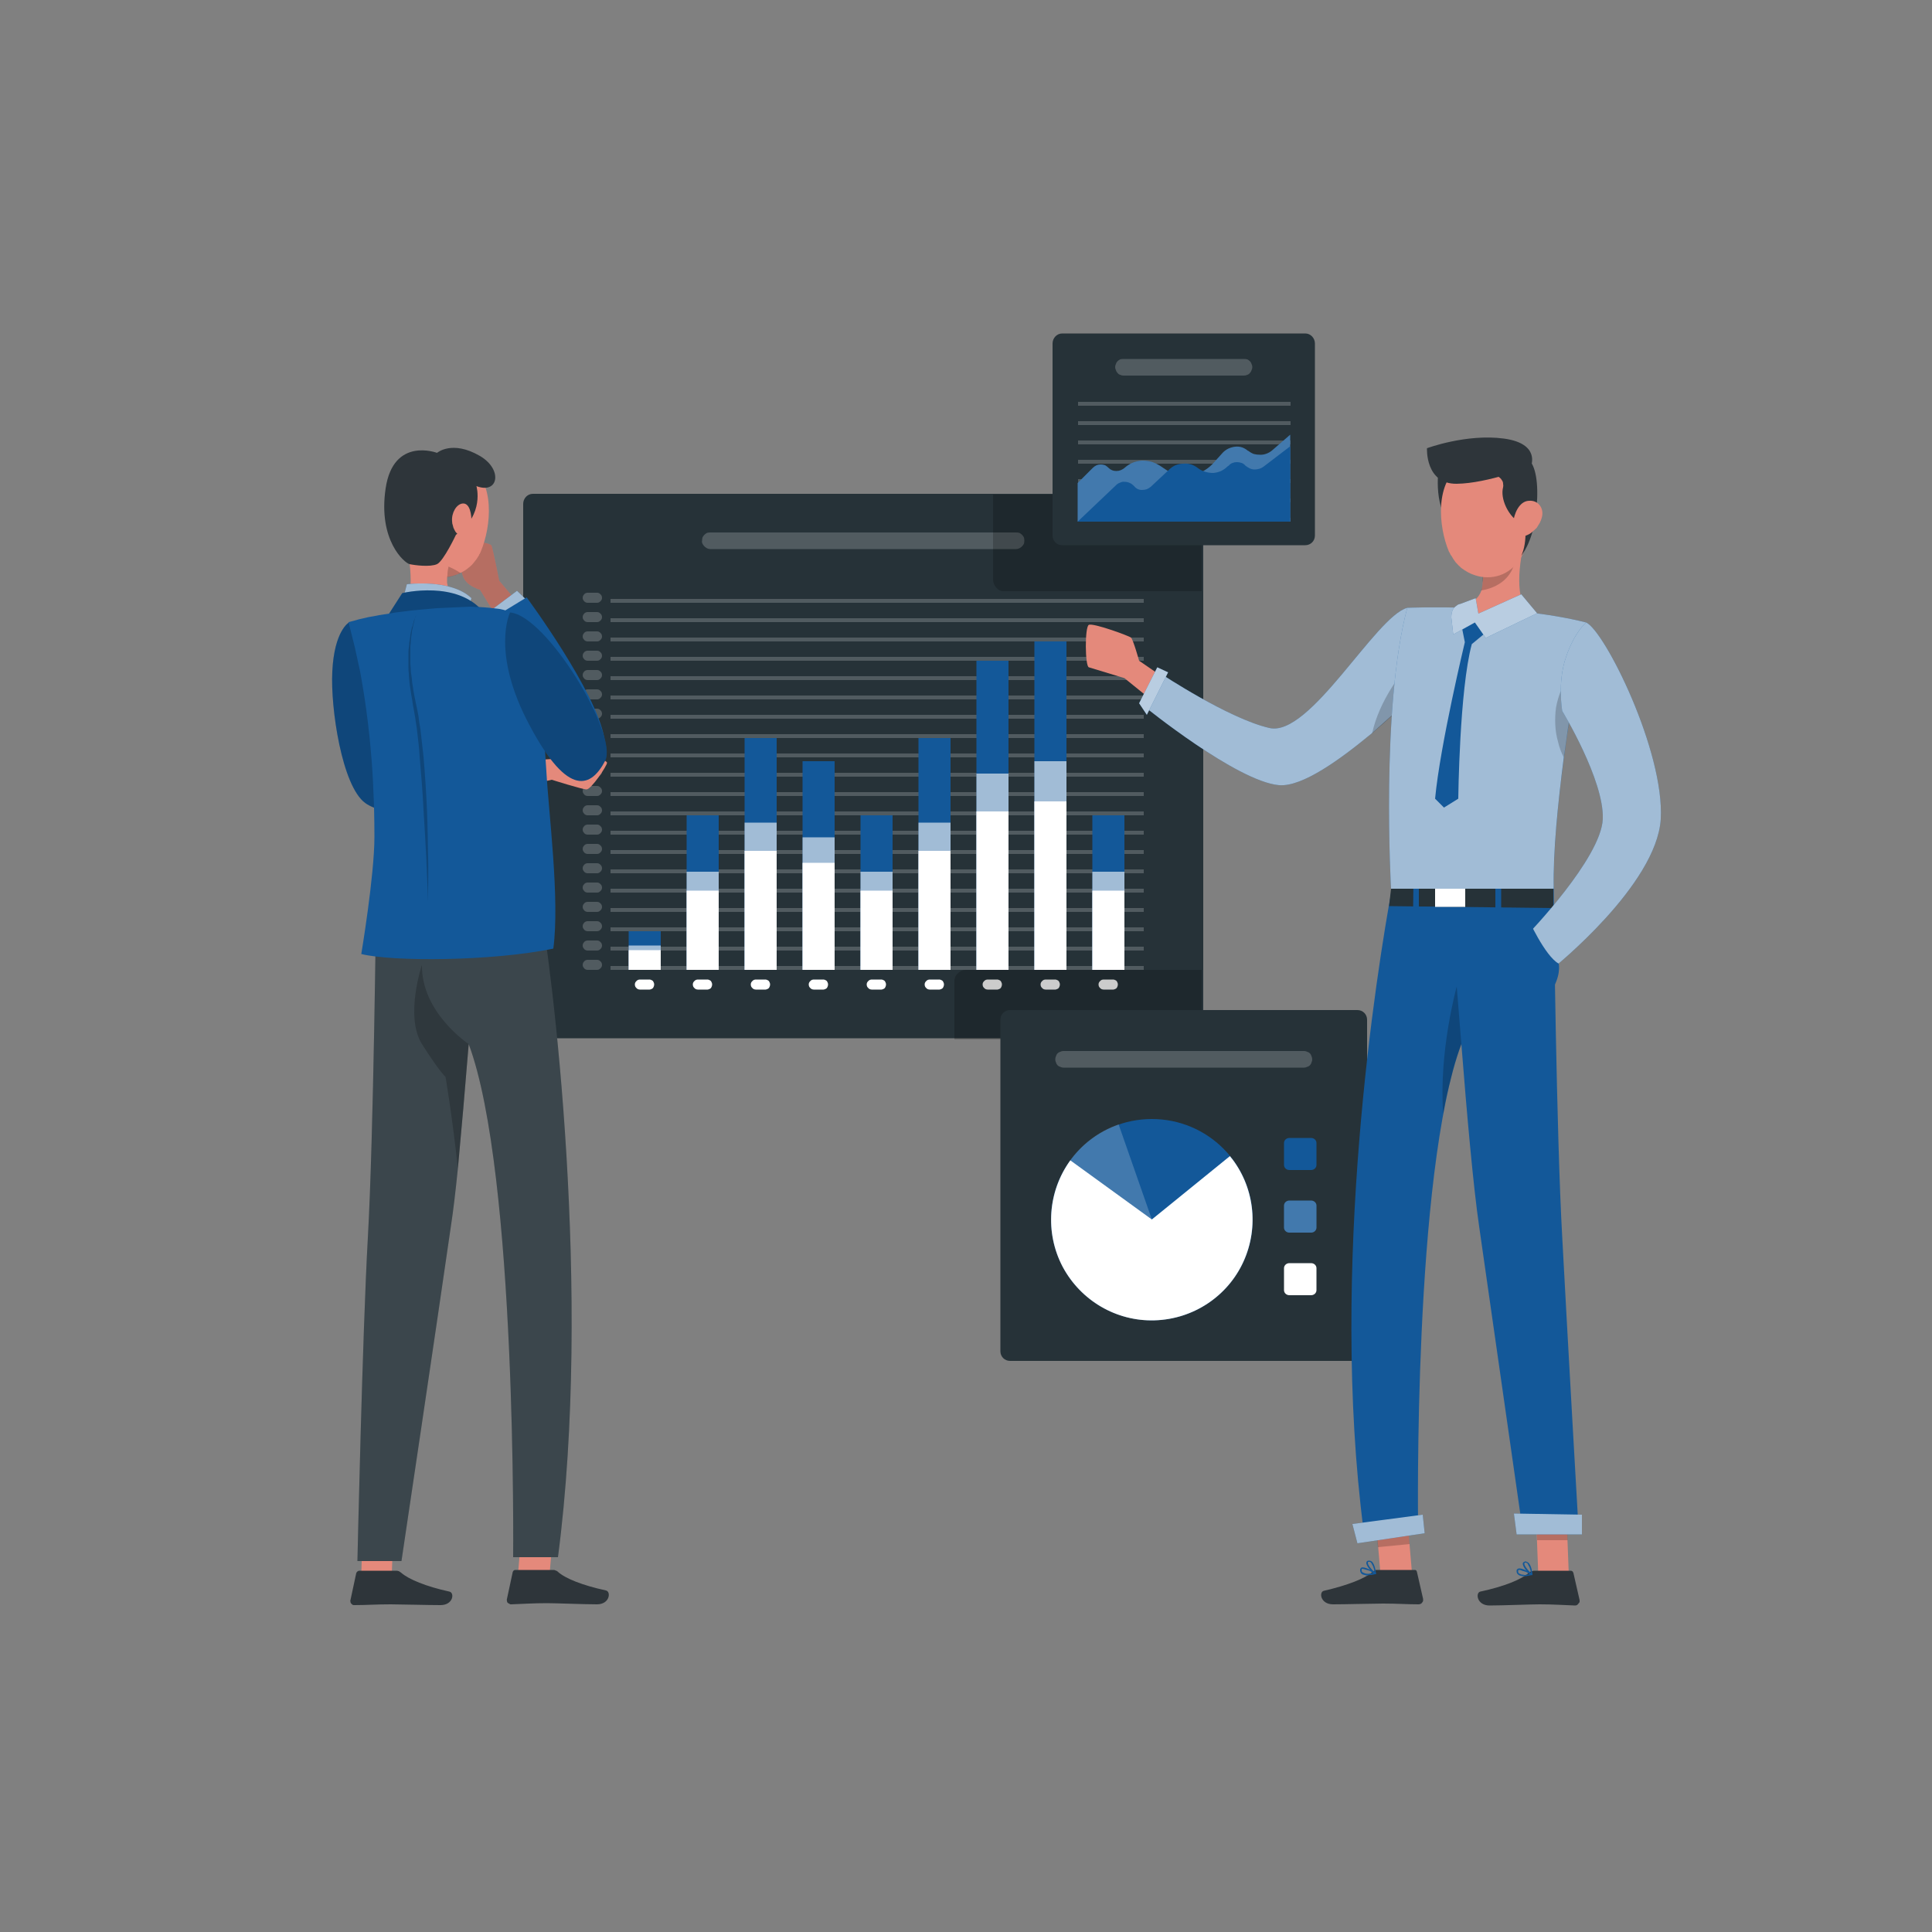 <?xml version="1.0" encoding="UTF-8"?>
<svg xmlns="http://www.w3.org/2000/svg" width="500" height="500" version="1.2">
  <rect width="100%" height="100%" fill="#808080" stroke="none"/>
  <style>.s0{fill:#263238}.s1{fill:#fff}.s2{fill:#135899}.s3{opacity:.2;fill:#fff}.s4{fill:#000}.s5{fill:#e4897b}.s6,.s7{opacity:.6;fill:#fff}.s7{opacity:.7}.s8{opacity:.2;fill:#000}.s9{fill:#2e353a}</style>
  <g id="freepik--Chart3--inject-2">
    <path fill-rule="evenodd" d="M137.9 127.8h171c1.4 0 2.5 1.2 2.5 2.6v135.7c0 1.4-1.1 2.6-2.5 2.6h-171c-1.4 0-2.5-1.2-2.5-2.6V130.4c0-1.4 1.1-2.6 2.5-2.6" class="s0"></path>
    <g style="opacity:.2">
      <path fill-rule="evenodd" d="M158 250h138v1H158zM158 245h138v1H158zM158 240h138v1H158zM158 235h138v1H158zM158 230h138v1H158zM158 225h138v1H158zM158 220h138v1H158zM158 215h138v1H158zM158 210h138v1H158zM158 205h138v1H158zM158 200h138v1H158zM158 195h138v1H158zM158 190h138v1H158zM158 185h138v1H158zM158 180h138v1H158zM158 175h138v1H158zM158 170h138v1H158zM158 165h138v1H158zM158 160h138v1H158zM158 155h138v1H158z" class="s1"></path>
    </g>
    <path fill-rule="evenodd" d="M162.7 241h8.3v10h-8.3zM177.7 211h8.3v40h-8.3zM192.7 191h8.3v60h-8.3zM207.7 197h8.3v54h-8.3zM222.7 211h8.3v40h-8.3zM237.7 191h8.3v60h-8.3zM252.7 171h8.3v80h-8.3zM267.7 166h8.3v85h-8.3zM282.7 211h8.3v40h-8.3z" class="s2"></path>
    <g style="opacity:.6">
      <path fill-rule="evenodd" d="M162.7 244.7h8.3v6.3h-8.3zM177.7 225.6h8.3V251h-8.3zM192.7 212.9h8.3V251h-8.3zM207.7 216.7h8.3V251h-8.3zM222.7 225.6h8.3V251h-8.3zM237.7 212.9h8.3V251h-8.3zM252.7 200.2h8.3V251h-8.3zM267.7 197h8.3v54h-8.3zM282.7 225.6h8.3V251h-8.3z" class="s1"></path>
    </g>
    <g style="opacity:.2">
      <path d="M152.1 248.4h2.4q.3 0 .5.1t.4.3.3.4q.1.3.1.5 0 .3-.1.5t-.3.4-.4.3-.5.1h-2.4q-.3 0-.5-.1-.3-.1-.4-.3-.2-.2-.3-.4t-.1-.5q0-.2.1-.5.1-.2.3-.4.1-.2.4-.3.2-.1.5-.1M152.1 243.4h2.4q.3 0 .5.1t.4.3.3.4q.1.3.1.5 0 .3-.1.5t-.3.4-.4.3-.5.1h-2.4q-.3 0-.5-.1-.3-.1-.4-.3-.2-.2-.3-.4t-.1-.5q0-.2.1-.5.1-.2.3-.4.1-.2.4-.3.2-.1.5-.1M152.1 238.4h2.4q.3 0 .5.1t.4.3.3.4q.1.3.1.5 0 .3-.1.5t-.3.4-.4.3-.5.1h-2.4q-.3 0-.5-.1-.3-.1-.4-.3-.2-.2-.3-.4t-.1-.5q0-.2.1-.5.1-.2.3-.4.1-.2.4-.3.2-.1.5-.1M152.1 233.4h2.4q.3 0 .5.1t.4.3.3.4q.1.3.1.5 0 .3-.1.5t-.3.4-.4.3-.5.1h-2.4q-.3 0-.5-.1-.3-.1-.4-.3-.2-.2-.3-.4t-.1-.5q0-.2.1-.5.1-.2.3-.4.1-.2.4-.3.2-.1.5-.1M152.1 228.4h2.4q.3 0 .5.1t.4.3.3.4q.1.3.1.5 0 .3-.1.5t-.3.4-.4.3-.5.1h-2.4q-.3 0-.5-.1-.3-.1-.4-.3-.2-.2-.3-.4t-.1-.5q0-.2.1-.5.1-.2.3-.4.1-.2.4-.3.2-.1.5-.1M152.1 223.4h2.4q.3 0 .5.1t.4.3.3.4q.1.3.1.5 0 .3-.1.5t-.3.4-.4.3-.5.1h-2.4q-.3 0-.5-.1-.3-.1-.4-.3-.2-.2-.3-.4t-.1-.5q0-.2.1-.5.1-.2.3-.4.1-.2.4-.3.2-.1.5-.1M152.1 218.4h2.4q.3 0 .5.1t.4.3.3.4q.1.3.1.5 0 .3-.1.5t-.3.4-.4.3-.5.1h-2.4q-.3 0-.5-.1-.3-.1-.4-.3-.2-.2-.3-.4t-.1-.5q0-.2.1-.5.1-.2.3-.4.1-.2.4-.3.2-.1.5-.1M152.1 213.4h2.4q.3 0 .5.1t.4.3.3.4q.1.3.1.5 0 .3-.1.5t-.3.4-.4.3-.5.1h-2.4q-.3 0-.5-.1-.3-.1-.4-.3-.2-.2-.3-.4t-.1-.5q0-.2.1-.5.1-.2.3-.4.1-.2.4-.3.2-.1.5-.1M152.1 208.4h2.4q.3 0 .5.1t.4.3.3.4q.1.3.1.5 0 .3-.1.5t-.3.4-.4.3-.5.1h-2.4q-.3 0-.5-.1-.3-.1-.4-.3-.2-.2-.3-.4t-.1-.5q0-.2.1-.5.1-.2.3-.4.1-.2.4-.3.2-.1.5-.1M152.1 203.4h2.4q.3 0 .5.1t.4.3.3.4q.1.3.1.5 0 .3-.1.5t-.3.4-.4.3-.5.1h-2.4q-.3 0-.5-.1-.3-.1-.4-.3-.2-.2-.3-.4t-.1-.5q0-.2.1-.5.1-.2.3-.4.1-.2.4-.3.2-.1.5-.1M152.1 198.4h2.4q.3 0 .5.1t.4.3.3.4q.1.3.1.5 0 .3-.1.5t-.3.4-.4.3-.5.1h-2.4q-.3 0-.5-.1-.3-.1-.4-.3-.2-.2-.3-.4t-.1-.5q0-.2.1-.5.1-.2.3-.4.1-.2.4-.3.2-.1.5-.1M152.1 193.4h2.4q.3 0 .5.1t.4.3.3.4q.1.3.1.5 0 .3-.1.5t-.3.4-.4.3-.5.1h-2.4q-.3 0-.5-.1-.3-.1-.4-.3-.2-.2-.3-.4t-.1-.5q0-.2.1-.5.1-.2.3-.4.1-.2.4-.3.2-.1.5-.1M152.1 188.4h2.4q.3 0 .5.1t.4.3.3.4q.1.3.1.5 0 .3-.1.5t-.3.4-.4.3-.5.1h-2.4q-.3 0-.5-.1-.3-.1-.4-.3-.2-.2-.3-.4t-.1-.5q0-.2.1-.5.1-.2.3-.4.1-.2.4-.3.2-.1.5-.1M152.1 183.4h2.4q.3 0 .5.1t.4.3.3.4q.1.3.1.5 0 .3-.1.5t-.3.4-.4.3-.5.1h-2.4q-.3 0-.5-.1-.3-.1-.4-.3-.2-.2-.3-.4t-.1-.5q0-.2.1-.5.1-.2.3-.4.1-.2.4-.3.2-.1.5-.1M152.1 178.4h2.4q.3 0 .5.1t.4.3.3.4q.1.3.1.5 0 .3-.1.5t-.3.4-.4.3-.5.1h-2.4q-.3 0-.5-.1-.3-.1-.4-.3-.2-.2-.3-.4t-.1-.5q0-.2.1-.5.1-.2.3-.4.1-.2.4-.3.2-.1.5-.1M152.1 173.4h2.4q.3 0 .5.1t.4.3.3.4q.1.3.1.5 0 .3-.1.5t-.3.4-.4.3-.5.1h-2.4q-.3 0-.5-.1-.3-.1-.4-.3-.2-.2-.3-.4t-.1-.5q0-.2.1-.5.1-.2.3-.4.1-.2.4-.3.2-.1.5-.1M152.1 168.4h2.4q.3 0 .5.1t.4.3.3.4q.1.3.1.5 0 .3-.1.5t-.3.4-.4.3-.5.1h-2.4q-.3 0-.5-.1-.3-.1-.4-.3-.2-.2-.3-.4t-.1-.5q0-.2.1-.5.1-.2.3-.4.1-.2.4-.3.2-.1.5-.1M152.1 163.4h2.4q.3 0 .5.1t.4.3.3.4q.1.3.1.5 0 .3-.1.5t-.3.4-.4.3-.5.1h-2.4q-.3 0-.5-.1-.3-.1-.4-.3-.2-.2-.3-.4t-.1-.5q0-.2.1-.5.1-.2.3-.4.1-.2.4-.3.2-.1.5-.1M152.1 158.4h2.4q.3 0 .5.1t.4.3.3.4q.1.3.1.5 0 .3-.1.5t-.3.4-.4.3-.5.1h-2.4q-.3 0-.5-.1-.3-.1-.4-.3-.2-.2-.3-.4t-.1-.5q0-.2.1-.5.1-.2.3-.4.1-.2.4-.3.2-.1.5-.1M152.1 153.4h2.4q.3 0 .5.1t.4.3.3.4q.1.3.1.5 0 .3-.1.5t-.3.4-.4.3-.5.1h-2.4q-.3 0-.5-.1-.3-.1-.4-.3-.2-.2-.3-.4t-.1-.5q0-.2.1-.5.1-.2.3-.4.1-.2.4-.3.2-.1.5-.1" class="s1"></path>
    </g>
    <path d="M165.6 253.5h2.5q.2 0 .4.1.3.1.5.3l.2.4q.1.2.1.5 0 .2-.1.5l-.2.4q-.2.2-.5.3-.2.1-.4.1h-2.5q-.2 0-.5-.1-.2-.1-.4-.3t-.3-.4q-.1-.3-.1-.5 0-.3.1-.5t.3-.4.4-.3q.3-.1.5-.1M180.6 253.5h2.5q.2 0 .4.1.3.1.5.3l.2.4q.1.2.1.5 0 .2-.1.5l-.2.4q-.2.2-.5.3-.2.1-.4.1h-2.5q-.2 0-.5-.1-.2-.1-.4-.3t-.3-.4q-.1-.3-.1-.5 0-.3.1-.5t.3-.4.4-.3q.3-.1.5-.1M195.6 253.5h2.5q.2 0 .4.1.3.1.5.3l.2.4q.1.2.1.5 0 .2-.1.5l-.2.4q-.2.2-.5.3-.2.1-.4.1h-2.5q-.2 0-.5-.1-.2-.1-.4-.3t-.3-.4q-.1-.3-.1-.5 0-.3.1-.5t.3-.4.4-.3q.3-.1.5-.1M210.6 253.5h2.5q.2 0 .4.1.3.1.5.3l.2.4q.1.2.1.5 0 .2-.1.5l-.2.4q-.2.2-.5.3-.2.1-.4.1h-2.5q-.2 0-.5-.1-.2-.1-.4-.3t-.3-.4q-.1-.3-.1-.5 0-.3.1-.5t.3-.4.4-.3q.3-.1.5-.1M225.6 253.5h2.5q.2 0 .4.1.3.1.5.3l.2.4q.1.2.1.5 0 .2-.1.5l-.2.4q-.2.2-.5.3-.2.1-.4.1h-2.5q-.2 0-.5-.1-.2-.1-.4-.3t-.3-.4q-.1-.3-.1-.5 0-.3.1-.5t.3-.4.4-.3q.3-.1.5-.1M240.6 253.5h2.5q.2 0 .4.1.3.1.5.3l.2.4q.1.2.1.5 0 .2-.1.5l-.2.4q-.2.2-.5.3-.2.1-.4.1h-2.5q-.2 0-.5-.1-.2-.1-.4-.3t-.3-.4q-.1-.3-.1-.5 0-.3.1-.5t.3-.4.4-.3q.3-.1.5-.1M255.6 253.5h2.5q.2 0 .4.1.3.1.5.3l.2.4q.1.2.1.5 0 .2-.1.5l-.2.4q-.2.2-.5.3-.2.1-.4.1h-2.5q-.2 0-.5-.1-.2-.1-.4-.3t-.3-.4q-.1-.3-.1-.5 0-.3.1-.5t.3-.4.4-.3q.3-.1.5-.1M270.6 253.5h2.5q.2 0 .4.1.3.1.5.3l.2.4q.1.2.1.5 0 .2-.1.5l-.2.4q-.2.2-.5.3-.2.1-.4.1h-2.5q-.2 0-.5-.1-.2-.1-.4-.3t-.3-.4q-.1-.3-.1-.5 0-.3.1-.5t.3-.4.4-.3q.3-.1.5-.1M285.6 253.5h2.5q.2 0 .4.1.3.1.5.3l.2.4q.1.2.1.5 0 .2-.1.5l-.2.4q-.2.2-.5.3-.2.1-.4.1h-2.5q-.2 0-.5-.1-.2-.1-.4-.3t-.3-.4q-.1-.3-.1-.5 0-.3.1-.5t.3-.4.4-.3q.3-.1.5-.1" class="s1"></path>
    <path d="M263 142.1h-79.2q-.4 0-.8-.2t-.7-.5-.5-.7-.1-.8q0-.4.1-.8.2-.4.5-.7t.7-.5q.4-.1.8-.1H263q.4 0 .8.1.4.2.7.5t.5.7q.1.4.1.8t-.1.8q-.2.4-.5.7t-.7.5-.8.2" class="s3"></path>
    <g style="opacity:.2">
      <path d="M259.6 153H311v-22.6q.1-.5-.1-.9-.1-.5-.4-.8-.3-.4-.7-.5-.5-.2-.9-.2H257v22c0 1.4 1.2 3 2.6 3M311 266.1V251h-61.1q-.5 0-1 .2t-.9.6q-.4.3-.7.8-.2.5-.3 1V269h61.9c1.4 0 2.1-1.5 2.1-2.9" class="s4"></path>
    </g>
    <path fill-rule="evenodd" d="M162.7 245.9h8.3v5.1h-8.3zM177.7 230.5h8.3V251h-8.3zM192.7 220.2h8.3V251h-8.3zM207.7 223.3h8.3V251h-8.3zM222.7 230.5h8.3V251h-8.3zM237.7 220.2h8.3V251h-8.3zM252.7 210h8.3v41h-8.3zM267.7 207.4h8.3V251h-8.3zM282.7 230.5h8.3V251h-8.3z" class="s1"></path>
  </g>
  <g id="freepik--Chart2--inject-2">
    <path fill-rule="evenodd" d="M261.4 261.4h89.9c1.4 0 2.5 1.1 2.5 2.5v85.8c0 1.4-1.1 2.5-2.5 2.5h-89.9c-1.4 0-2.5-1.1-2.5-2.5v-85.8c0-1.4 1.1-2.5 2.5-2.5" class="s0"></path>
    <path fill-rule="evenodd" d="M298.1 341.7c-14.4 0-26.1-11.6-26.1-26.1 0-14.4 11.7-26 26.1-26s26.1 11.6 26.1 26c0 14.5-11.7 26.1-26.1 26.1" class="s2"></path>
    <path d="m298.1 315.6 20.8-15.7c6.8 9 7 21.4.6 30.7-6.5 9.2-18.2 13.3-29 10s-18.3-13.1-18.5-24.4 6.8-21.5 17.5-25.2z" class="s3"></path>
    <path d="m298.1 315.6 20.2-16.4c6.3 7.7 7.6 18.3 3.5 27.3s-13 14.9-23 15.2c-9.9.3-19.1-5.1-23.8-13.9-4.6-8.8-3.8-19.5 2-27.5z" class="s1"></path>
    <path fill-rule="evenodd" d="M333.7 294.5h5.6c.8 0 1.4.6 1.4 1.3v5.7c0 .7-.6 1.3-1.4 1.3h-5.6c-.8 0-1.4-.6-1.4-1.3v-5.7c0-.7.6-1.3 1.4-1.3M333.7 310.7h5.6c.8 0 1.4.6 1.4 1.3v5.7c0 .7-.6 1.3-1.4 1.3h-5.6c-.8 0-1.4-.6-1.4-1.3V312c0-.7.6-1.3 1.4-1.3" class="s2"></path>
    <path fill-rule="evenodd" d="M333.7 326.9h5.6c.8 0 1.4.6 1.4 1.3v5.7c0 .7-.6 1.3-1.4 1.3h-5.6c-.8 0-1.4-.6-1.4-1.3v-5.7c0-.7.6-1.3 1.4-1.3" class="s1"></path>
    <path fill-rule="evenodd" d="M333.7 310.7h5.6c.8 0 1.4.6 1.4 1.3v5.7c0 .7-.6 1.3-1.4 1.3h-5.6c-.8 0-1.4-.6-1.4-1.3V312c0-.7.6-1.3 1.4-1.3" class="s3"></path>
    <path d="M337.4 276.3h-62.2q-.4 0-.8-.2-.4-.1-.7-.4t-.4-.7q-.2-.4-.2-.8 0-.5.2-.9.1-.4.4-.7t.7-.4q.4-.2.8-.2h62.3q.4 0 .8.2.4.1.7.4t.4.7q.2.4.2.9 0 .4-.2.8-.1.4-.4.7t-.7.4q-.4.2-.8.2z" class="s3"></path>
  </g>
  <g id="freepik--Chart1--inject-2">
    <path fill-rule="evenodd" d="M274.9 86.3h62.9c1.4 0 2.5 1.2 2.5 2.6v49.7c0 1.4-1.1 2.5-2.5 2.5h-62.9c-1.4 0-2.5-1.1-2.5-2.5V88.9c0-1.4 1.1-2.6 2.5-2.6" class="s0"></path>
    <g style="opacity:.2">
      <path fill-rule="evenodd" d="M279 134h55v1h-55zM279 129h55v1h-55zM279 124h55v1h-55zM279 119h55v1h-55zM279 114h55v1h-55zM279 109h55v1h-55zM279 104h55v1h-55z" class="s1"></path>
    </g>
    <path d="M278.9 135v-10l3.9-3.9q.4-.4 1-.7.5-.2 1.1-.2.5 0 1.1.2.5.3.9.7t.9.6 1.1.2 1.1-.2.9-.5q1-.9 2.1-1.4 1.2-.5 2.5-.6 1.3 0 2.5.3 1.2.4 2.3 1.1l1.2.8q1.4 1 3 1.4 1.7.4 3.4.2 1.7-.1 3.2-.9t2.7-2l2.7-3q.6-.6 1.4-1 .9-.4 1.8-.5t1.8.2q.8.3 1.5.9h.1q.6.5 1.4.8.8.2 1.7.2.8 0 1.6-.3t1.5-.9l4.6-4V135z" class="s2"></path>
    <path d="M278.9 135v-10l3.9-3.9q.4-.4 1-.7.5-.2 1.1-.2.5 0 1.1.2.5.3.9.7t.9.6 1.1.2 1.1-.2.9-.5q1-.9 2.1-1.4 1.2-.5 2.5-.6 1.3 0 2.5.3 1.2.4 2.3 1.1l1.2.8q1.4 1 3 1.4 1.7.4 3.4.2 1.7-.1 3.2-.9t2.7-2l2.7-3q.6-.6 1.4-1 .9-.4 1.8-.5t1.8.2q.8.3 1.5.9h.1q.6.5 1.4.8.8.2 1.7.2.8 0 1.6-.3t1.5-.9l4.6-4V135z" class="s3"></path>
    <path d="m278.9 135 10-9.5q.4-.4 1-.6.6-.3 1.2-.2.7 0 1.3.3.5.2 1 .7.4.5.9.8.6.3 1.2.3.7 0 1.3-.2.5-.2 1-.6l4.7-4.4q.8-.8 1.7-1.2 1-.4 2-.4 1.1-.1 2.1.2.9.3 1.8 1 .8.6 1.8.9t2.1.3q1.1-.1 2-.5 1-.5 1.7-1.2l.3-.2q.4-.5 1-.7.5-.2 1.1-.2t1.2.2 1 .7q.5.4 1.1.7t1.3.3q.6 0 1.3-.2.6-.2 1.1-.6l6.8-5.2V135z" class="s2"></path>
    <path d="M321.9 97.2h-31.2q-.4 0-.8-.2-.4-.1-.7-.5-.3-.3-.4-.7-.2-.4-.2-.8t.2-.8q.1-.4.4-.7t.7-.5q.4-.1.8-.1h31.2q.5 0 .9.1.4.2.7.5t.4.7q.2.4.2.8t-.2.8q-.1.4-.4.7-.3.4-.7.5-.4.2-.9.2" class="s3"></path>
  </g>
  <g id="freepik--Character2--inject-2">
    <g id="freepik--group--inject-2">
      <path d="m304.7 177.8-9.9-6.8s-1.5-5.4-2.1-6c-.7-.5-9.7-3.8-10.9-3.3-1.1.5-1 10.8 0 11 1 .3 9.2 2.8 9.2 2.8l10.5 8.5z" class="s5"></path>
      <path d="M365.8 180c-.1 0-.5.4-1.2 1.1-1.7 1.7-5.6 5.1-9.6 8.7-8 6.6-17.9 13.9-24 13.4-11-1-35-20.5-35-20.5l4.5-8.3s17.5 11.6 28 14c10.5 2.5 27.5-28.9 35.7-31.1z" class="s2"></path>
      <path d="M365.8 180c-.1 0-.5.4-1.2 1.1-1.7 1.7-5.6 5.1-9.6 8.7-8 6.6-17.9 13.9-24 13.4-11-1-35-20.5-35-20.5l4.5-8.3s17.5 11.6 28 14c10.5 2.5 27.5-28.9 35.7-31.1z" class="s6"></path>
      <path fill-rule="evenodd" d="m302.3 174-5.5 11-2-3 4.7-9.3z" class="s2"></path>
      <path fill-rule="evenodd" d="m302.3 174-5.5 11-2-3 4.7-9.3z" class="s7"></path>
      <path d="M364.6 181.1c-1.7 1.7-5.3 5.1-9.5 8.7 1.9-8.8 8.1-16.1 8.1-16.1z" class="s8"></path>
      <path fill-rule="evenodd" d="m365.5 408-8.1.9-1.5-17.5 8.1-.9zM406 407.4h-7.9l-.7-18.2h7.9z" class="s5"></path>
      <path d="M397 406.5h9.6q.1 0 .2.1.1 0 .2.1t.1.2q.1.1.1.2l1.6 7v.5q-.1.2-.3.4-.1.2-.4.4-.2.1-.5.1c-3.1-.1-5.3-.3-9.2-.3-2.4 0-9.6.3-12.9.3s-3.7-3.3-2.4-3.6c6.1-1.3 10.6-3.1 12.6-4.9q.1-.1.3-.2.1-.1.3-.1.2-.1.3-.1.2-.1.4-.1" class="s9"></path>
      <path d="M394.4 407.9h-.4q-.2 0-.4-.1-.2 0-.4-.1-.1-.1-.3-.2l-.2-.2q-.1-.1-.1-.2-.1-.2-.1-.3v-.5l.1-.1q0-.1.1-.1l.1-.1c.9-.5 3.4 1.1 3.7 1.3h.1v.3h-.1q-.3.1-.5.1-.3.1-.6.1-.2.1-.5.1zm-1.2-1.6h-.2q-.1 0-.1.3v.3q.1.1.1.2l.1.1q.4.2.7.3.4 0 .7.1.4 0 .7-.1.4 0 .7-.1l-.6-.4q-.3-.2-.7-.3-.3-.1-.7-.2-.3-.2-.7-.2" class="s2"></path>
      <path d="M396.4 407.6h-.1c-.8-.4-2.3-2.1-2.2-3q0-.1.1-.2 0-.1.1-.1.1-.1.2-.1.1-.1.2-.1h.2q.1 0 .2.1.1 0 .2.1.1 0 .2.1c.9.7 1.1 3 1.1 3.1v.1q-.1 0-.1.1 0-.1-.1-.1m-1.6-3.2c-.3 0-.3.2-.3.2-.1.5.9 1.8 1.7 2.5q0-.4-.1-.7l-.2-.6q-.1-.4-.3-.6-.1-.3-.3-.6-.1 0-.1-.1h-.1q-.1 0-.1-.1z" class="s2"></path>
      <path d="M356.5 406.3h9.8q.1.1.2.1.1.1.1.2.1.1.1.2l1.6 7v.5q-.1.3-.3.5-.1.2-.4.3-.2.1-.5.1c-3.1 0-5.3-.2-9.2-.2-2.4 0-9.6.2-12.9.2s-3.7-3.2-2.4-3.5c6.1-1.4 10.7-3.2 12.6-4.9q.1-.1.3-.2.1-.1.3-.2t.3-.1z" class="s9"></path>
      <path d="M353.9 407.7h-.4q-.2-.1-.4-.1-.2-.1-.4-.1-.1-.1-.3-.2l-.2-.2q-.1-.2-.1-.3-.1-.1-.1-.3v-.4q0-.1.1-.1 0-.1.1-.2.1 0 .1-.1c.9-.4 3.4 1.2 3.7 1.3l.1.1v.2h-.1v.1q-.3 0-.5.1-.3 0-.6.1h-.5q-.2.1-.5.1m-1.2-1.7h-.2q-.1 0-.1.3v.3q.1.1.1.2l.1.1q.4.2.7.3.4.1.7.1.4 0 .7-.1.4 0 .7-.1l-.6-.4q-.3-.2-.7-.3-.3-.1-.7-.2-.3-.1-.7-.2" class="s2"></path>
      <path d="M355.9 407.4h-.1c-.8-.5-2.3-2.2-2.2-3q0-.1.1-.2 0-.1.1-.2.1 0 .2-.1h.6q.1.1.2.1.1.1.2.1c.9.8 1.1 3 1.1 3.1v.2h-.2m-1.6-3.2c-.3 0-.3.1-.3.2-.1.5.9 1.8 1.7 2.4q0-.3-.1-.7l-.2-.6q-.1-.3-.3-.6-.1-.3-.3-.5l-.1-.1q-.1 0-.1-.1h-.3" class="s2"></path>
      <path fill-rule="evenodd" d="m364 390.5-8.1.9.7 9 8.2-.8zM405.3 389.2h-7.9l.4 9.4h7.9z" class="s8"></path>
      <path d="M402.1 229.5h-41.8c-4 21.7-16.3 98.3-7.4 166.6l14.1-1.7s-1.3-90.7 11.2-124.2c1.4 17.9 3.1 37 4.6 47.2 3.6 25 11.4 79.6 11.4 79.6h14.4s-3-52.3-4.3-76.9c-1.5-26.6-2.2-85.1-2.2-90.6" class="s2"></path>
      <path d="M378.2 270.2q-.8 2.2-1.5 4.4t-1.2 4.5q-.6 2.3-1.1 4.5-.5 2.3-.9 4.6c-1.2-16 3.5-32.9 3.5-32.9z" class="s8"></path>
      <path fill-rule="evenodd" d="m351.3 399.4 17.4-2.6-.5-4.8-18.2 2.4z" class="s2"></path>
      <path fill-rule="evenodd" d="m351.3 399.4 17.4-2.6-.5-4.8-18.2 2.4z" class="s6"></path>
      <path fill-rule="evenodd" d="M392.4 397.1h17V392l-17.6-.3.7 5.4z" class="s2"></path>
      <path fill-rule="evenodd" d="M392.4 397.1h17V392l-17.6-.3.7 5.4z" class="s6"></path>
      <path fill-rule="evenodd" d="M360 230h42v5l-42.5-.5z" class="s0"></path>
      <path fill-rule="evenodd" d="m387 227.8 1.5-.1v8.9H387zM365.8 227.8l1.4-.1v8.9h-1.5z" class="s2"></path>
      <path fill-rule="evenodd" d="M371.4 229.1h7.8v5.6h-7.8z" class="s1"></path>
      <path d="M364.2 157.3s26.5-1.2 46.3 3.8c0 0-8.8 43.9-8.4 68.9H360s-2.7-46.9 4.2-72.7" class="s2"></path>
      <path d="M410.5 161.1s-1.8 8.7-3.7 20.6q-1.05 6.75-2.1 14.4c-1.5 11.7-2.8 24.2-2.6 33.9H360s-2.7-46.9 4.2-72.7c0 0 26.5-1.2 46.3 3.8" class="s6"></path>
      <path d="m378 160.7 1.1 5.5s-6.4 26.6-7.7 40.5l2.3 2.3 3.7-2.3s.3-28.2 3.5-40l5.8-4.8-4.5-1.5z" class="s2"></path>
      <path d="M372.3 121.5s-1.6 10.8 4.1 15c5.8 4.2 5.8-16 5.8-16z" class="s9"></path>
      <path d="M395.4 158.3c-3.8 3.4-13.2 2.1-13.2 2.1s-5.9-1.6-4.7-3.4c3.5-.6 5.2-2.2 5.9-4.2l.2-1q.1-.5.1-1 .1-.5.1-1t-.1-1q0-.2-.1-.5v-.6q-.1-.2-.1-.5t-.1-.6L395 138c-1.5 5.7-3.4 16.1.4 20.2z" class="s5"></path>
      <path d="M392.3 143.5c-.4 7-6.2 8.9-9 9.3q.2-.5.3-1t.1-1v-2z" class="s8"></path>
      <path d="M393.1 145.1q-.9 1.3-2.2 2.3t-2.8 1.5-3.1.5q-1.7 0-3.2-.5-1-.3-1.9-.8t-1.7-1.1q-.8-.7-1.5-1.5-.6-.8-1.1-1.7l-.2-.2q0-.1-.1-.3-.1-.1-.1-.2-.1-.1-.2-.3c-2.8-6.6-3.7-18.2 3.3-22.5 1.6-1 3.3-1.5 5.1-1.6 1.9-.1 3.7.2 5.3 1 1.6.9 3 2.1 4.1 3.6 1 1.4 1.6 3.2 1.8 5 .9 7.7 1.7 12.2-1.5 16.8" class="s5"></path>
      <path d="M387.3 119.7v3.4q.5.2.8.5.4.3.6.7.3.4.3.9.1.5 0 .9c-.8 3 1.4 7.3 3.8 8.8 0 0-.1-1.3 1-1.1 1.1.1 1.6 6.6-.1 10 0 0 2.8-3.2 3.7-10.2.9-6.5.4-11.7-1.2-14z" class="s9"></path>
      <path d="M396.2 120.7s2.6-5.9-7-7.2c-9.7-1.3-19.9 2.5-19.9 2.5s-.5 9.3 7.7 9.2c8-.1 19.2-4.5 19.2-4.5" class="s9"></path>
      <path d="M399 134q-.2.7-.5 1.3-.4.7-.8 1.3-.5.5-1.1 1-.5.5-1.2.8c-2.3 1.2-4-.7-3.8-3.1.2-2.2 1.5-5.6 4.1-5.7 2.5-.2 4 2.1 3.3 4.4" class="s5"></path>
      <path d="m393.7 153.8-11.1 5-.7-4-4 1.5q-.6.1-1 .5-.5.3-.8.8t-.4 1.1q-.1.5-.1 1.1l.5 4.4 5.6-3.1 2.8 4 13.3-6.4z" class="s2"></path>
      <path d="m393.7 153.8-11.1 5-.7-4-4 1.5q-.6.1-1 .5-.5.3-.8.8t-.4 1.1q-.1.5-.1 1.1l.5 4.4 5.6-3.1 2.8 4 13.3-6.4z" class="s7"></path>
      <path d="M406.8 181.7c-.7 4.5-1.4 9.3-2.1 14.3q-1-1.9-1.5-4.1-.6-2.1-.7-4.4-.1-2.2.2-4.4.4-2.2 1.2-4.2z" class="s8"></path>
      <path d="M410.5 161.1c4.8 2.2 20.3 33.3 19.3 50.9-1.1 17.1-27.8 38.5-27.8 38.5s-5.8-4.7-6.6-8.7c0 0 18.9-19.6 19.4-29.8.4-10.1-10.5-28-10.5-28s-1.3-7.5 1-14c2.2-6.5 5.2-8.9 5.2-8.9" class="s2"></path>
      <path d="M410.5 161.1c4.8 2.2 20.3 33.3 19.3 50.9-1.1 17.1-27.8 38.5-27.8 38.5s-5.8-4.7-6.6-8.7c0 0 18.9-19.6 19.4-29.8.4-10.1-10.5-28-10.5-28s-1.3-7.5 1-14c2.2-6.5 5.2-8.9 5.2-8.9" class="s6"></path>
      <path d="M395.4 237.6s4.4 9.8 8 11.8c0 0 .8 3.3-2.4 7.8s-15.4-11-5.6-19.6" class="s2"></path>
    </g>
  </g>
  <g id="freepik--Character1--inject-2">
    <path fill-rule="evenodd" d="m134 408 8.1.9 1.5-17.5-8.1-.9zM93.5 407.4h7.9l.6-18.2h-7.9z" class="s5"></path>
    <path d="M102.5 406.5h-9.6q-.1 0-.2.1-.1 0-.2.1l-.2.2q0 .1-.1.2l-1.5 7q-.1.2 0 .4 0 .2.1.4l.4.4q.2.1.4.1h.2c3.1 0 5.4-.2 9.3-.2 2.3 0 9.6.2 12.9.2s3.7-3.2 2.3-3.5c-6-1.3-10.6-3.2-12.5-4.9q-.2-.1-.3-.2-.2-.1-.3-.2-.2 0-.4-.1zM143 406.3h-9.8q-.1.1-.2.1l-.2.2q0 .1-.1.2l-1.5 7q-.1.2 0 .5 0 .2.1.4.2.2.4.3l.4.2h.2c3.1-.1 5.4-.3 9.3-.3 2.3 0 9.6.3 12.9.3s3.7-3.3 2.3-3.6c-6-1.3-10.6-3.1-12.5-4.9q-.2-.1-.3-.2-.2 0-.3-.1-.2-.1-.4-.1z" class="s9"></path>
    <path d="M144.4 403h-11.6s1-99.3-11.5-132.8c-.9 11.1-1.9 22.6-2.8 32.2-.6 5.9-1.2 11-1.8 14.9-3.6 25-12.8 86.7-12.8 86.7H92.5s1.3-59.1 2.7-83.7c1.5-26.7 2.1-85.3 2.2-90.3h41.7c4 21 14.2 105 5.3 173" class="s0"></path>
    <path d="M144.4 403h-11.6s1-99.3-11.5-132.8c-.9 11.1-1.9 22.6-2.8 32.2-.6 5.9-1.2 11-1.8 14.9-3.6 25-12.8 86.7-12.8 86.7H92.5s1.3-59.1 2.7-83.7c1.5-26.7 2.1-85.3 2.2-90.3h41.7c4 21 14.2 105 5.3 173" style="opacity:.1;fill:#fff"></path>
    <path d="m133.6 167.9-9.4-15.3q-.6-.1-1.1-.4-.5-.2-1-.5t-1-.7q-.4-.4-.8-.9c-1.4-2-2.3-10-1.6-10.3.7-.4 8 .5 8.5 1.4.4 1 2 9.1 2 9.1l10.8 12.8z" class="s5"></path>
    <path d="m133.6 167.9-9.4-15.3q-.6-.1-1.1-.4-.5-.2-1-.5t-1-.7q-.4-.4-.8-.9c-1.4-2-2.3-10-1.6-10.3.7-.4 8 .5 8.5 1.4.4 1 2 9.1 2 9.1l10.8 12.8z" class="s8"></path>
    <path fill-rule="evenodd" d="m136.3 155.3-2.5-2.4-8 6 .7 3.1z" class="s2"></path>
    <path fill-rule="evenodd" d="m136.3 155.3-2.5-2.4-8 6 .7 3.1z" class="s6"></path>
    <path d="m129.9 158.5 6.4-3.9s18 24.3 20.1 36.4c2.2 12.1-22.1-14.1-22.1-14.1zM90.3 161.1s-3.8 2.1-4.3 12.7c-.5 9.4 2.5 29.6 8.5 34 9.5 7 44-2.7 44-2.7l-1.4-10.1s-26.1 3.5-32.3 0-8.1-21.2-8.1-21.2-2.6-11.6-6.4-12.7" class="s2"></path>
    <path d="M90.3 161.1s-3.8 2.1-4.3 12.7c-.5 9.4 2.5 29.6 8.5 34 9.5 7 44-2.7 44-2.7l-1.4-10.1s-26.1 3.5-32.3 0-8.1-21.2-8.1-21.2-2.6-11.6-6.4-12.7" class="s8"></path>
    <path d="M124.4 142.8q0 .1-.1.2-.1.2-.1.3l-.2.2q0 .2-.1.3-.5.9-1.2 1.7-.6.8-1.4 1.4-.8.7-1.8 1.2-.9.5-1.9.8-1.5.5-3.1.5t-3.1-.5q-1.6-.5-2.8-1.5-1.3-1-2.2-2.3c-3.3-4.6-2.4-9.1-1.5-16.9.1-1.8.8-3.5 1.8-5s2.4-2.7 4.1-3.5c1.6-.8 3.4-1.2 5.2-1.1s3.6.7 5.2 1.6c7 4.4 6 16 3.2 22.6" class="s5"></path>
    <path d="m119.2 148.3-.4.2q-.2.1-.4.1l-.4.2q-.2.1-.3.1-1.1.4-2.2.5t-2.2 0q-1.1-.2-2.1-.5-1.1-.4-2-1l.4-.6.4-.6q.2-.4.5-.6.2-.3.5-.6 1.1 0 2.2.2 1.1.3 2.1.6 1 .4 2 .9t1.9 1.1" class="s8"></path>
    <path d="M104.1 158.3c3.8 3.4 13.2 2.1 13.2 2.1s5.9-1.6 4.6-3.4c-3.4-.6-5.1-2.2-5.8-4.2l-.2-1-.2-1v-1q0-.5.1-1c0-.7.1-1.4.3-2.2l-11.6-8.6c1.5 5.7 3.3 16.1-.4 20.2z" class="s5"></path>
    <path d="M123.3 125.8s2.2 7.4-5.3 12.6c0 0-3.2 6.8-4.9 7.6-1.8.8-5.7.3-7.1 0-1.3-.3-8.2-6.1-6.2-19.6s13.3-9.2 13.3-9.2 3.9-3.4 11.1.8c6 3.5 4.8 10-.9 7.8" class="s9"></path>
    <path d="M117 134.9q0 .6.2 1.1.1.6.4 1.1.2.5.6.9t.8.7c1.5 1 2.8-1.1 3-3.4.1-2.1-.4-5.1-2.2-5-1.7.1-3 2.5-2.8 4.6" class="s5"></path>
    <path d="m104.1 155.8 1.2-4.6s11.4-1.5 16.7 3.6l-1.4 5.3z" class="s2"></path>
    <path d="m104.1 155.8 1.2-4.6s11.4-1.5 16.7 3.6l-1.4 5.3z" class="s6"></path>
    <path d="m100.7 158.8 3.4-5.3s14.3-3.5 21.1 5-24.5.3-24.5.3" class="s2"></path>
    <path d="m100.7 158.8 3.4-5.3s14.3-3.5 21.1 5-24.5.3-24.5.3" class="s8"></path>
    <path d="m125.2 197.6 18-1.2q.3-.5.8-.8.4-.4.9-.7.6-.3 1.1-.5.6-.2 1.2-.3c2.4-.3 9.9 2.5 9.9 3.3s-4.1 6.9-5.3 6.9c-1.1 0-9-2.5-9-2.5l-16.2 3.7z" class="s5"></path>
    <path d="m90.2 161 1.6 6.4 1.4 6.4q.6 3.3 1.1 6.5.5 3.3.9 6.6.5 4 .8 7.8c.3 3.3.5 6.4.6 9.4.2 3.7.3 8.1.3 12.5 0 10-3.4 30.3-3.4 30.3 8 2 33.8 1.9 49.7-1.4 1.7-12.8-1.2-34.9-1.8-45.9l-.4-6-.6-6q-.3-3-.8-6-.4-3-.9-5.9-.2-1.6-.5-3.2t-.7-3.2q-.3-1.5-.7-3.1-.4-1.5-.9-3.1-.3-1.1-1-2-.6-1-1.5-1.7t-1.9-1.2q-1.1-.4-2.2-.6c-1.6-.2-3.3-.4-5.2-.5-.7 0-1.4 0-2.2-.1l-4.4.2q-2.3.1-4.5.2-2.2.2-4.5.4-2.2.2-4.4.5c-1.1.1-2.3.3-3.4.5l-2.6.4q-1.4.3-2.7.5l-2.6.6q-1.3.4-2.6.7" class="s2"></path>
    <path d="M132 158.5c9.5.8 28.1 31.7 24.6 38.4s-9.4 9.9-19.5-9.1c-10.2-19-5.1-29.3-5.1-29.3" class="s2"></path>
    <path d="M132 158.5c9.5.8 28.1 31.7 24.6 38.4s-9.4 9.9-19.5-9.1c-10.2-19-5.1-29.3-5.1-29.3M121.3 270.2c-.9 11.1-1.9 22.6-2.8 32.2-1.5-13.9-3.2-23.7-3.2-23.7s-1.6-1.4-6.1-8.5c-4.5-7.2 0-20.5 0-20.5-.2 12.4 12.1 20.5 12.1 20.5M108 158.5q-.2.4-.3.7-.1.4-.3.8l-.2.8-.2.8q-.1.4-.2.9-.1.4-.2.9 0 .4-.1.9t-.1.9q-.1.6-.1 1.2-.1.6-.1 1.2v3.8q0 .7.1 1.5 0 .7.1 1.4l.2 1.4c0 1 .3 2 .4 3.1.2 1 .4 2 .6 3.1q.4 1.7.7 3.4c.1 1.1.3 2.2.5 3.4.1 1.1.3 2.3.4 3.5q.2 1.7.4 3.5c.4 4.7.7 9.4.9 13.8.2 4.5.2 8.6.3 12.1.1 3.6 0 6.5 0 8.6v3.2l-.5-11.7c-.2-3.6-.4-7.7-.7-12.1-.2-4.4-.6-9.1-1-13.8q-.1-1.8-.3-3.5c-.1-1.2-.3-2.3-.4-3.5l-.5-3.4-.6-3.3c-.1-1.1-.4-2.2-.5-3.2q-.3-1.6-.4-3.1-.1-.8-.1-1.5-.1-.7-.1-1.4v-4.1q0-.6.1-1.2t.1-1.2l.2-1.2q.1-.5.1-.9l.2-1q.1-.4.2-.9.2-.4.3-.9l.2-.8q.1-.3.3-.7.1-.4.3-.8.1-.3.3-.7" class="s8"></path>
  </g>
</svg>

